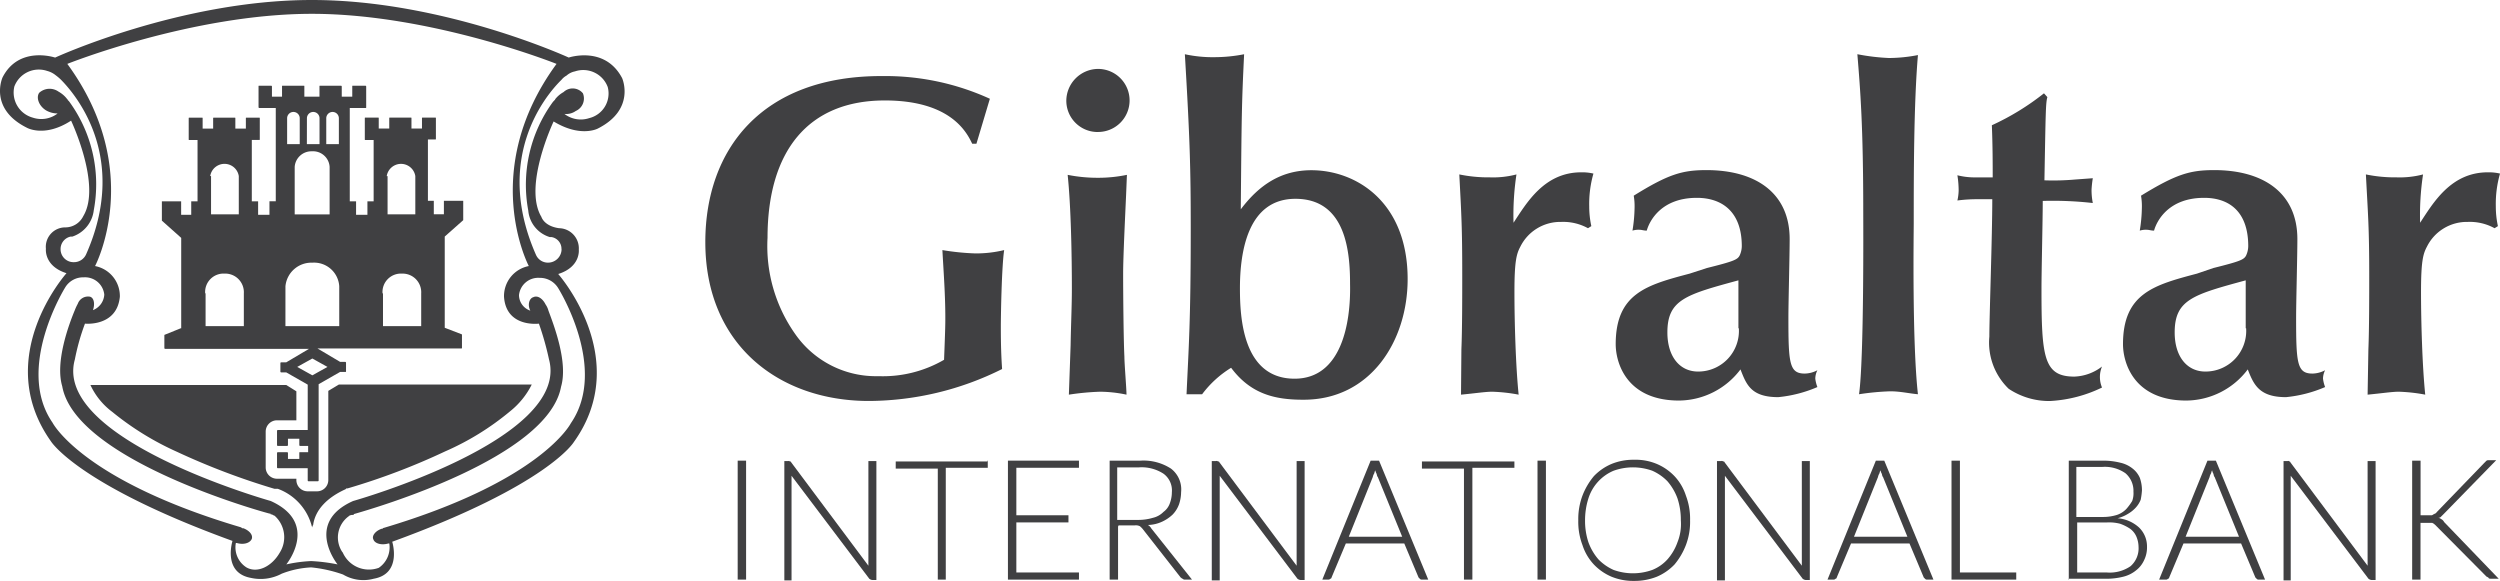 <?xml version="1.0" encoding="UTF-8"?> <svg xmlns="http://www.w3.org/2000/svg" width="224.727" height="52.213" viewBox="0 0 224.727 52.213"><g id="gibintbank-logo-red" transform="translate(-0.286 -351.8)"><g id="Group_564" data-name="Group 564" transform="translate(63.688 356.674)"><path id="Path_778" data-name="Path 778" d="M563.351,412.786c1.209-.113,2.191-.264,2.8-.264a15.005,15.005,0,0,1,2.38.264c-.264-2.569-.378-6.574-.378-9.219,0-2.8.189-3.438.529-4.08a4.007,4.007,0,0,1,3.665-2.229,4.607,4.607,0,0,1,2.418.567l.3-.189a8.255,8.255,0,0,1-.189-1.776,9.868,9.868,0,0,1,.378-2.947,4.436,4.436,0,0,0-1.1-.113c-3.325,0-4.912,2.758-6.083,4.534a24.4,24.4,0,0,1,.264-4.345,8.272,8.272,0,0,1-2.38.264,12.9,12.9,0,0,1-2.758-.264c.189,3.665.3,4.685.3,9.143,0,1.587,0,4.8-.076,6.574Z" transform="translate(-413.927 -382.184)" fill="#404042"></path><path id="Path_779" data-name="Path 779" d="M516.47,406.506a3.655,3.655,0,0,1-3.665,3.891c-1.662,0-2.758-1.36-2.758-3.514,0-2.947,1.662-3.4,6.385-4.685v4.307Zm-4.42-4.912c-3.854,1.02-6.649,1.776-6.649,6.347,0,1.587.907,5.063,5.7,5.063a6.978,6.978,0,0,0,5.516-2.8c.529,1.36,1.02,2.494,3.438,2.494a11.764,11.764,0,0,0,3.514-.907,3.156,3.156,0,0,1-.189-.756,1.72,1.72,0,0,1,.189-.756,2.545,2.545,0,0,1-1.133.3c-1.4,0-1.473-.945-1.473-5.063,0-1.36.113-5.516.113-7.027,0-4.156-3.06-6.2-7.481-6.2-2.191,0-3.438.378-6.574,2.3a5.533,5.533,0,0,1,.076,1.1,13.656,13.656,0,0,1-.189,2.04,1.871,1.871,0,0,1,.642-.076c.189,0,.378.076.642.076.264-.945,1.36-2.947,4.5-2.947,2.229,0,3.967,1.209,3.967,4.345a2.059,2.059,0,0,1-.189.831c-.189.378-.529.529-2.947,1.133Z" transform="translate(-377.965 -381.872)" fill="#404042"></path><path id="Path_780" data-name="Path 780" d="M473.783,374a22.807,22.807,0,0,1-4.685,2.871c.076,1.927.076,3.514.076,4.685H467.4a6.24,6.24,0,0,1-1.4-.189,8.983,8.983,0,0,1,.113,1.36,4.474,4.474,0,0,1-.113.907,13.527,13.527,0,0,1,1.927-.113h1.209c0,3.325-.264,10.5-.264,12.354a5.771,5.771,0,0,0,1.738,4.685,6.532,6.532,0,0,0,3.7,1.1A12.122,12.122,0,0,0,479,400.447a2.456,2.456,0,0,1,0-1.889,4.3,4.3,0,0,1-2.494.907c-2.758,0-2.947-1.776-2.947-7.858,0-1.738.113-6.158.113-7.934a32.078,32.078,0,0,1,4.5.189,5.978,5.978,0,0,1-.113-1.209,9.36,9.36,0,0,1,.113-1.02l-1.549.113a22.693,22.693,0,0,1-2.8.076c.113-6.2.113-6.914.264-7.481Z" transform="translate(-353.45 -370.486)" fill="#404042"></path><path id="Path_781" data-name="Path 781" d="M442.2,364.7c.264,3.211.529,6.461.529,14.13,0,.945.076,13.223-.378,16.435a23.385,23.385,0,0,1,2.8-.264c.907,0,1.662.189,2.494.264-.529-4.685-.378-14.583-.378-15.339,0-4.232,0-10.73.378-15.15a13.869,13.869,0,0,1-2.607.264,18.794,18.794,0,0,1-2.834-.34" transform="translate(-338.642 -364.7)" fill="#404042"></path><path id="Path_782" data-name="Path 782" d="M395.77,406.506a3.655,3.655,0,0,1-3.665,3.891c-1.662,0-2.758-1.36-2.758-3.514,0-2.947,1.662-3.4,6.385-4.685v4.307Zm-4.42-4.912c-3.854,1.02-6.649,1.776-6.649,6.347,0,1.587.907,5.063,5.7,5.063a6.978,6.978,0,0,0,5.516-2.8c.529,1.36.945,2.494,3.4,2.494a11.765,11.765,0,0,0,3.514-.907,3.154,3.154,0,0,1-.189-.756,1.72,1.72,0,0,1,.189-.756,2.545,2.545,0,0,1-1.133.3c-1.4,0-1.473-.945-1.473-5.063,0-1.36.113-5.516.113-7.027,0-4.156-3.06-6.2-7.481-6.2-2.191,0-3.438.378-6.536,2.3a5.53,5.53,0,0,1,.076,1.1,13.656,13.656,0,0,1-.189,2.04,1.871,1.871,0,0,1,.642-.076c.189,0,.378.076.642.076.264-.945,1.36-2.947,4.5-2.947,2.229,0,4.043,1.209,4.043,4.345a2.059,2.059,0,0,1-.189.831c-.189.378-.529.529-2.947,1.133Z" transform="translate(-302.866 -381.872)" fill="#404042"></path><path id="Path_783" data-name="Path 783" d="M347.651,412.786c1.209-.113,2.191-.264,2.8-.264a15.006,15.006,0,0,1,2.38.264c-.264-2.569-.378-6.574-.378-9.219,0-2.8.189-3.438.529-4.08a4.007,4.007,0,0,1,3.665-2.229,4.607,4.607,0,0,1,2.418.567l.3-.189a8.257,8.257,0,0,1-.189-1.776,9.871,9.871,0,0,1,.378-2.947,4.435,4.435,0,0,0-1.1-.113c-3.325,0-4.912,2.758-6.083,4.534a24.391,24.391,0,0,1,.264-4.345,8.272,8.272,0,0,1-2.38.264,12.9,12.9,0,0,1-2.758-.264c.189,3.665.264,4.685.264,9.143,0,1.587,0,4.8-.076,6.574Z" transform="translate(-279.721 -382.184)" fill="#404042"></path><path id="Path_784" data-name="Path 784" d="M292.061,393.867c-4.685,0-4.912-5.554-4.912-8.123,0-3.325.718-8.047,4.987-8.047,4.609,0,4.912,4.912,4.912,7.67.076,3.476-.756,8.5-4.987,8.5m10.163-8.954c0-6.914-4.609-9.785-8.652-9.785-2.758,0-4.723,1.36-6.347,3.514.076-8.425.076-9.332.3-13.941a13.772,13.772,0,0,1-2.569.264,11.77,11.77,0,0,1-2.758-.264c.453,7.594.529,10.314.529,15.679,0,8.312-.189,10.73-.378,14.886h1.4a9.386,9.386,0,0,1,2.607-2.38c1.776,2.38,3.967,2.871,6.461,2.871,6.045.038,9.407-5.252,9.407-10.843" transform="translate(-239.092 -364.7)" fill="#404042"></path><path id="Path_785" data-name="Path 785" d="M256.791,373.867a2.834,2.834,0,1,0,0-5.667,2.88,2.88,0,0,0-2.8,2.871,2.814,2.814,0,0,0,2.8,2.8" transform="translate(-221.541 -366.878)" fill="#404042"></path><path id="Path_786" data-name="Path 786" d="M254.413,413.159a23.324,23.324,0,0,1,2.8-.264,11.769,11.769,0,0,1,2.38.264c0-.529-.189-2.8-.189-3.4-.076-1.473-.113-5.7-.113-7.481,0-1.473.189-5.327.264-7.027l.076-1.851a12.719,12.719,0,0,1-2.569.264,13.623,13.623,0,0,1-2.758-.264c.3,2.871.378,7.292.378,10.239,0,1.549-.076,3.022-.113,5.1Z" transform="translate(-221.733 -382.557)" fill="#404042"></path><path id="Path_787" data-name="Path 787" d="M168.1,384.823c0,9.256,6.649,14.281,14.7,14.281a27.007,27.007,0,0,0,11.977-2.871c-.076-1.133-.113-2.191-.113-3.778,0-1.1.076-5.44.3-6.914a10.746,10.746,0,0,1-2.607.3,22.142,22.142,0,0,1-2.947-.3c.113,2.04.264,4.043.264,6.083,0,.529,0,.907-.113,3.778a10.955,10.955,0,0,1-5.894,1.473,8.838,8.838,0,0,1-7.481-3.778,13.7,13.7,0,0,1-2.494-8.652c0-7.821,3.665-12.354,10.541-12.354,5.932,0,7.367,2.871,7.858,3.891h.378l1.209-4.043a22.616,22.616,0,0,0-9.672-2.04c-10.843-.038-15.906,6.612-15.906,14.923" transform="translate(-168.1 -367.935)" fill="#404042"></path></g><g id="Group_565" data-name="Group 565" transform="translate(66.597 393.132)"><path id="Path_788" data-name="Path 788" d="M176.556,472.092H175.8V461.4h.756Z" transform="translate(-175.8 -461.324)" fill="#404042"></path><path id="Path_789" data-name="Path 789" d="M187.429,461.52c.076,0,.076.076.113.113l6.914,9.256v-9.407h.718v10.692H194.8a.564.564,0,0,1-.264-.113l-6.989-9.256v9.407H186.9v-10.73h.378C187.353,461.445,187.353,461.52,187.429,461.52Z" transform="translate(-182.706 -461.369)" fill="#404042"></path><path id="Path_790" data-name="Path 790" d="M221.674,461.4v.642H217.9v10.05h-.718v-9.974H213.4v-.642h8.236V461.4Z" transform="translate(-199.194 -461.325)" fill="#404042"></path><path id="Path_791" data-name="Path 791" d="M246.485,461.4v.642h-5.629v4.269h4.685v.642h-4.685v4.5h5.629v.642H240.1V461.4Z" transform="translate(-215.807 -461.325)" fill="#404042"></path><path id="Path_792" data-name="Path 792" d="M265.056,467.294v4.8H264.3V461.4h2.758a4.544,4.544,0,0,1,2.758.718,2.35,2.35,0,0,1,.907,2.116,3.509,3.509,0,0,1-.189,1.1,2.6,2.6,0,0,1-.567.907,3.465,3.465,0,0,1-.945.642,3.216,3.216,0,0,1-1.285.3.773.773,0,0,1,.3.3l3.665,4.609h-.642a.208.208,0,0,1-.189-.076c-.076,0-.113-.076-.189-.113l-3.4-4.345a1.747,1.747,0,0,0-.264-.264.818.818,0,0,0-.453-.076h-1.473v.076Zm0-.567h1.851a4.582,4.582,0,0,0,1.285-.189,1.935,1.935,0,0,0,.945-.529,1.61,1.61,0,0,0,.567-.756,2.884,2.884,0,0,0,.189-1.02,1.859,1.859,0,0,0-.756-1.662,3.608,3.608,0,0,0-2.191-.567H264.98v4.723Z" transform="translate(-230.864 -461.324)" fill="#404042"></path><path id="Path_793" data-name="Path 793" d="M289.2,461.52c.076,0,.076.076.113.113l6.914,9.256v-9.407h.718v10.692h-.378a.564.564,0,0,1-.265-.113l-6.989-9.256v9.407H288.6v-10.73h.378C289.091,461.445,289.129,461.52,289.2,461.52Z" transform="translate(-245.983 -461.369)" fill="#404042"></path><path id="Path_794" data-name="Path 794" d="M324.421,472.092h-.567a.208.208,0,0,1-.189-.076l-.113-.113-1.285-3.06h-5.252l-1.285,3.06a.121.121,0,0,1-.113.113.208.208,0,0,1-.189.076H314.9l4.345-10.692H320Zm-7.141-3.854h4.8l-2.191-5.365c-.076-.076-.076-.189-.113-.3a.988.988,0,0,1-.113-.3c-.076.113-.076.264-.113.3a.985.985,0,0,0-.113.3Z" transform="translate(-262.347 -461.324)" fill="#404042"></path><path id="Path_795" data-name="Path 795" d="M346.912,461.4v.642h-3.778v10.05h-.756v-9.974H338.6v-.642h8.312Z" transform="translate(-277.092 -461.325)" fill="#404042"></path><path id="Path_796" data-name="Path 796" d="M366.856,472.092H366.1V461.4h.756Z" transform="translate(-294.203 -461.324)" fill="#404042"></path><path id="Path_797" data-name="Path 797" d="M385.85,466.641a5.87,5.87,0,0,1-.378,2.229,6.186,6.186,0,0,1-1.02,1.738,4.764,4.764,0,0,1-1.587,1.1,5.426,5.426,0,0,1-2.04.378,5.162,5.162,0,0,1-2.04-.378,4.764,4.764,0,0,1-1.587-1.1,4.606,4.606,0,0,1-1.02-1.738,5.871,5.871,0,0,1-.378-2.229,6,6,0,0,1,.378-2.229,6.186,6.186,0,0,1,1.02-1.738,4.764,4.764,0,0,1,1.587-1.1,5.162,5.162,0,0,1,2.04-.378,4.917,4.917,0,0,1,2.04.378,4.764,4.764,0,0,1,1.587,1.1,4.606,4.606,0,0,1,1.02,1.738A5.87,5.87,0,0,1,385.85,466.641Zm-.831,0a6.132,6.132,0,0,0-.3-1.965,4.916,4.916,0,0,0-.907-1.549,4.383,4.383,0,0,0-1.36-.945,5.148,5.148,0,0,0-3.476,0,4.005,4.005,0,0,0-2.267,2.494,6.489,6.489,0,0,0-.3,1.965,6.132,6.132,0,0,0,.3,1.965,4.915,4.915,0,0,0,.907,1.549,4.383,4.383,0,0,0,1.36.945,5.148,5.148,0,0,0,3.476,0,3.69,3.69,0,0,0,1.36-.945,4.661,4.661,0,0,0,.907-1.549A4.394,4.394,0,0,0,385.019,466.641Z" transform="translate(-300.238 -461.2)" fill="#404042"></path><path id="Path_798" data-name="Path 798" d="M409.4,461.52c.076,0,.076.076.113.113l6.914,9.256v-9.407h.718v10.692h-.378a.565.565,0,0,1-.265-.113l-6.989-9.256v9.407H408.8v-10.73h.378C409.291,461.445,409.329,461.52,409.4,461.52Z" transform="translate(-320.77 -461.369)" fill="#404042"></path><path id="Path_799" data-name="Path 799" d="M444.621,472.092h-.567a.208.208,0,0,1-.189-.076l-.113-.113-1.285-3.06h-5.252l-1.285,3.06a.121.121,0,0,1-.113.113.208.208,0,0,1-.189.076H435.1l4.345-10.692h.756Zm-7.141-3.854h4.8l-2.191-5.365c-.076-.076-.076-.189-.113-.3a.988.988,0,0,1-.113-.3c-.076.113-.076.264-.113.3a.987.987,0,0,0-.113.3Z" transform="translate(-337.134 -461.324)" fill="#404042"></path><path id="Path_800" data-name="Path 800" d="M465.356,471.45h5.063v.642H464.6V461.4h.756Z" transform="translate(-355.488 -461.324)" fill="#404042"></path><path id="Path_801" data-name="Path 801" d="M492.438,472.092V461.4h3.06a6.3,6.3,0,0,1,1.587.189,2.7,2.7,0,0,1,1.1.529,2.156,2.156,0,0,1,.642.831,3.386,3.386,0,0,1,.189,1.133,6.283,6.283,0,0,1-.113.831,2.323,2.323,0,0,1-.453.718,2.967,2.967,0,0,1-.718.567,3.269,3.269,0,0,1-.907.378,3.247,3.247,0,0,1,1.927.831,2.362,2.362,0,0,1,.718,1.738,2.581,2.581,0,0,1-.264,1.209,2.4,2.4,0,0,1-.718.907,2.914,2.914,0,0,1-1.133.567,6.2,6.2,0,0,1-1.549.189h-3.4v.076Zm.756-5.629h2.3a4.192,4.192,0,0,0,1.285-.189,2.1,2.1,0,0,0,.831-.529,5.024,5.024,0,0,0,.529-.718,2.019,2.019,0,0,0,.113-.831,2.081,2.081,0,0,0-.718-1.662,3.221,3.221,0,0,0-2.116-.567h-2.3v4.5Zm0,.491v4.5h2.682a3.292,3.292,0,0,0,2.116-.567,2.135,2.135,0,0,0,.718-1.738,2.432,2.432,0,0,0-.189-.907,1.715,1.715,0,0,0-.567-.718,4.056,4.056,0,0,0-.907-.453,3.867,3.867,0,0,0-1.209-.113Z" transform="translate(-372.785 -461.324)" fill="#404042"></path><path id="Path_802" data-name="Path 802" d="M523.521,472.092h-.567a.208.208,0,0,1-.189-.076l-.113-.113-1.285-3.06h-5.176l-1.285,3.06a.121.121,0,0,1-.113.113.208.208,0,0,1-.189.076H514l4.345-10.692h.756Zm-7.141-3.854h4.8l-2.191-5.365c-.076-.076-.076-.189-.113-.3a.989.989,0,0,1-.113-.3c-.076.113-.076.264-.113.3a.985.985,0,0,0-.113.3Z" transform="translate(-386.225 -461.324)" fill="#404042"></path><path id="Path_803" data-name="Path 803" d="M544.129,461.52c.076,0,.076.076.113.113l6.914,9.256v-9.407h.718v10.692H551.5a.564.564,0,0,1-.265-.113l-6.99-9.256v9.407H543.6v-10.73h.378C544.053,461.445,544.129,461.52,544.129,461.52Z" transform="translate(-404.641 -461.369)" fill="#404042"></path><path id="Path_804" data-name="Path 804" d="M574.993,466.249h.907a.208.208,0,0,0,.189-.076c.076,0,.113-.076.189-.076.076-.076.113-.076.113-.113l4.269-4.42.189-.189c.076-.076.113-.076.264-.076h.642l-4.685,4.8-.265.264a.294.294,0,0,1-.264.113.564.564,0,0,1,.264.113.583.583,0,0,1,.265.264l4.911,5.1h-.642c-.113,0-.264,0-.264-.076a.5.5,0,0,0-.189-.113l-4.5-4.534-.113-.113c-.076-.076-.113-.076-.113-.113-.076,0-.113-.076-.189-.076h-1.02v5.1H574.2V461.338h.756v4.912Z" transform="translate(-423.68 -461.262)" fill="#404042"></path></g><path id="Path_805" data-name="Path 805" d="M5.732,374.2a1.139,1.139,0,0,1,.907-1.133H6.79a2.841,2.841,0,0,0,1.927-2.38,12.627,12.627,0,0,0-2.229-9.785h0l-.113-.113c0-.076-.076-.076-.076-.113h0a2.526,2.526,0,0,0-.756-.642h0a1.387,1.387,0,0,0-1.738.113c-.3.453,0,1.209.642,1.587a2.057,2.057,0,0,0,1.02.264,2.4,2.4,0,0,1-2.229.378,2.341,2.341,0,0,1-1.662-2.8,2.348,2.348,0,0,1,2.947-1.4,2.033,2.033,0,0,1,.756.378h0a4.8,4.8,0,0,1,.453.378c1.549,1.549,6.083,7.178,2.3,15.717a1.189,1.189,0,0,1-1.1.718A1.162,1.162,0,0,1,5.732,374.2m19.722,27.24c-.718,1.285-2.04,1.927-3.022,1.36a2.133,2.133,0,0,1-.945-2.191h.076c.642.189,1.209,0,1.36-.378.113-.378-.264-.756-.756-.945h-.076a.14.14,0,0,1-.113-.076c-14.319-4.232-16.964-9.408-16.964-9.408-3.4-4.912,1.133-12.165,1.133-12.165h0a1.877,1.877,0,0,1,1.662-.907,1.739,1.739,0,0,1,1.851,1.549,1.594,1.594,0,0,1-1.02,1.4c.189-.529.113-1.1-.264-1.209a.982.982,0,0,0-1.1.642h0a4.365,4.365,0,0,0-.264.567c-.567,1.36-1.776,4.685-1.133,6.838,1.133,6.385,16.775,10.956,18.626,11.448.076,0,.113,0,.113.076H24.7c.076,0,.113.076.264.113a2.589,2.589,0,0,1,.491,3.287M50.767,374.2a1.217,1.217,0,0,1-1.209,1.209,1.17,1.17,0,0,1-1.1-.718c-3.778-8.576.756-14.206,2.3-15.717a1.511,1.511,0,0,1,.453-.378h0a1.59,1.59,0,0,1,.756-.378,2.348,2.348,0,0,1,2.947,1.4,2.28,2.28,0,0,1-1.662,2.8,2.4,2.4,0,0,1-2.229-.378,1.491,1.491,0,0,0,1.02-.264,1.227,1.227,0,0,0,.642-1.587,1.187,1.187,0,0,0-1.738-.113h0a2.525,2.525,0,0,0-.756.642h0c0,.076-.076.076-.076.113l-.113.113h0a12.627,12.627,0,0,0-2.229,9.785,2.737,2.737,0,0,0,1.927,2.38h.151a1.07,1.07,0,0,1,.907,1.1m-19.684,27.24a2.358,2.358,0,0,1,.567-3.249c.076-.076.113-.076.264-.113h.076c.076,0,.113,0,.113-.076,1.851-.529,17.455-5.063,18.626-11.448.642-2.191-.642-5.516-1.133-6.838a1.8,1.8,0,0,0-.264-.567h0c-.264-.529-.718-.831-1.1-.642-.378.113-.529.718-.264,1.209a1.484,1.484,0,0,1-1.02-1.4,1.739,1.739,0,0,1,1.851-1.549,1.923,1.923,0,0,1,1.662.907h0S55,384.9,51.6,389.845c0,0-2.607,5.176-16.813,9.407a.14.14,0,0,0-.113.076H34.6c-.567.189-.907.642-.756.945.113.378.718.567,1.36.378h.076a2.226,2.226,0,0,1-.945,2.191,2.572,2.572,0,0,1-3.249-1.4m-2.834.793a12.8,12.8,0,0,0-2.229.3s3.022-3.7-1.4-5.7c0,0-19.646-5.516-17.606-12.732a19.925,19.925,0,0,1,.907-3.211s2.871.3,3.136-2.418a2.747,2.747,0,0,0-2.229-2.758s4.534-8.576-2.494-18.173c0,0,11.259-4.5,21.989-4.5h0c10.73,0,21.989,4.5,21.989,4.5-7.027,9.6-2.494,18.173-2.494,18.173a2.747,2.747,0,0,0-2.229,2.758c.189,2.8,3.136,2.418,3.136,2.418a25.775,25.775,0,0,1,.907,3.211c1.965,7.216-17.606,12.732-17.606,12.732-4.42,1.965-1.4,5.7-1.4,5.7a15.907,15.907,0,0,0-2.38-.3Zm0,.567a12.172,12.172,0,0,1,2.871.642,3.579,3.579,0,0,0,2.758.378c2.569-.453,1.662-3.325,1.662-3.325,14.017-5.1,16.321-8.954,16.321-8.954,5.365-7.481-1.4-15.112-1.4-15.112,2.04-.642,1.851-2.191,1.851-2.191a1.812,1.812,0,0,0-1.776-1.927c-1.36-.189-1.587-1.02-1.587-1.02-1.662-2.758,1.1-8.576,1.1-8.576,2.418,1.473,3.967.642,3.967.642,3.438-1.738,2.191-4.534,2.191-4.534-1.549-2.947-4.8-1.851-4.8-1.851S40.15,351.8,28.325,351.8h0c-11.825,0-23.084,5.176-23.084,5.176s-3.249-1.1-4.723,1.776c0,0-1.285,2.8,2.191,4.534,0,0,1.587.907,3.967-.642,0,0,2.758,5.818,1.1,8.576a1.8,1.8,0,0,1-1.587,1.02,1.747,1.747,0,0,0-1.776,1.927s-.189,1.549,1.851,2.191c0,0-6.763,7.556-1.4,15.112,0,0,2.38,3.891,16.321,8.954,0,0-.907,2.871,1.662,3.325a4.023,4.023,0,0,0,2.758-.378,8.329,8.329,0,0,1,2.645-.567Z" fill="#404042"></path><path id="Path_806" data-name="Path 806" d="M44.733,408.47l.076-.076h.113a60.184,60.184,0,0,0,8.765-3.325,24.246,24.246,0,0,0,5.818-3.589,7.174,7.174,0,0,0,1.965-2.418H44.129l-.945.567v8.01a1.016,1.016,0,0,1-1.02,1.02h-.831a1.016,1.016,0,0,1-1.02-1.02v-.113H38.575a1.016,1.016,0,0,1-1.02-1.02v-3.211a1.016,1.016,0,0,1,1.02-1.02h1.738v-2.607l-.907-.567H21.8a6.353,6.353,0,0,0,1.965,2.418,26,26,0,0,0,5.818,3.589,63.96,63.96,0,0,0,8.765,3.325h.3a4.911,4.911,0,0,1,3.022,3.249c0,.076.076.189.076.264a.36.36,0,0,1,.076-.264c.189-1.36,1.247-2.456,2.909-3.211M29.923,394l-1.4.567a.074.074,0,0,0-.076.076v1.133a.074.074,0,0,0,.076.076H41.446l-2.04,1.209h-.453a.074.074,0,0,0-.076.076v.756a.074.074,0,0,0,.076.076h.453l1.927,1.1v4.08H38.65a.074.074,0,0,0-.076.076V404.5a.074.074,0,0,0,.076.076h.831a.074.074,0,0,0,.076-.076v-.567h1.02v.567a.074.074,0,0,0,.076.076h.718v.567h-.718c-.076,0-.076,0-.076.076v.529h-1.02v-.529a.074.074,0,0,0-.076-.076H38.65a.074.074,0,0,0-.076.076v1.285a.074.074,0,0,0,.076.076h2.682v1.1a.074.074,0,0,0,.076.076h.831a.074.074,0,0,0,.076-.076v-8.652l1.927-1.1H44.7c.076,0,.076,0,.076-.076V397.1a.074.074,0,0,0-.076-.076h-.453l-2.04-1.209H55.123c.076,0,.076,0,.076-.076V394.6a.074.074,0,0,0-.076-.076l-1.473-.567v-8.2l1.662-1.473v-1.738H53.574v1.209h-.907v-1.209h-.529v-5.516h.642c.076,0,.076,0,.076-.076v-1.813c0-.076,0-.076-.076-.076h-1.1c-.076,0-.076,0-.076.076v.907h-.945v-.907c0-.076,0-.076-.076-.076H48.738c-.076,0-.076,0-.076.076v.907h-.945v-.907c0-.076,0-.076-.076-.076h-1.1c-.076,0-.076,0-.076.076V377c0,.076,0,.076.076.076h.718v5.516H46.7V383.8h-1.02V382.59h-.567V374.2h1.4c.076,0,.076,0,.076-.076v-1.851a.074.074,0,0,0-.076-.076h-1.1c-.076,0-.076,0-.076.076v.907h-.945v-.907a.074.074,0,0,0-.076-.076H42.466c-.076,0-.076,0-.076.076v.907h-1.36v-.907c0-.076,0-.076-.076-.076H39.1c-.076,0-.076,0-.076.076v.907h-.907v-.907a.074.074,0,0,0-.076-.076H36.988c-.076,0-.076,0-.076.076v1.851a.074.074,0,0,0,.076.076h1.473v8.387h-.567V383.8h-1.02V382.59h-.567v-5.516h.642c.076,0,.076,0,.076-.076v-1.851c0-.076,0-.076-.076-.076h-1.1c-.076,0-.076,0-.076.076v.907h-.945v-.907c0-.076,0-.076-.076-.076H32.908c-.076,0-.076,0-.076.076v.907h-.945v-.907c0-.076,0-.076-.076-.076h-1.1c-.076,0-.076,0-.076.076V377c0,.076,0,.076.076.076h.718v5.516h-.567V383.8h-.907V382.59H28.223v1.738l1.738,1.549V394Zm18.513-13.677a1.3,1.3,0,0,1,2.569,0v3.438H48.511v-3.438Zm-.378,10.541a1.656,1.656,0,0,1,1.738-1.776,1.676,1.676,0,0,1,1.738,1.776v2.947H48.1v-2.947Zm-4.949,6.612-1.36.756-1.36-.756,1.36-.756ZM43,375.147a.567.567,0,1,1,1.133,0v2.3H43Zm-1.738,0a.567.567,0,1,1,1.133,0v2.3H41.257Zm.453,2.947a1.493,1.493,0,0,1,1.587,1.4v4.269H40.162v-4.269a1.506,1.506,0,0,1,1.549-1.4m-2.229-2.947a.567.567,0,1,1,1.133,0v2.3H39.482Zm-.151,15.075h0a2.34,2.34,0,0,1,2.418-2.116,2.265,2.265,0,0,1,2.418,2.116v3.589H39.33Zm-6.763-9.9a1.3,1.3,0,0,1,2.569,0v3.438H32.643v-3.438Zm-.453,10.541a1.656,1.656,0,0,1,1.738-1.776,1.676,1.676,0,0,1,1.738,1.776v2.947H32.152v-2.947Z" transform="translate(-13.386 -12.693)" fill="#404042"></path></g></svg> 